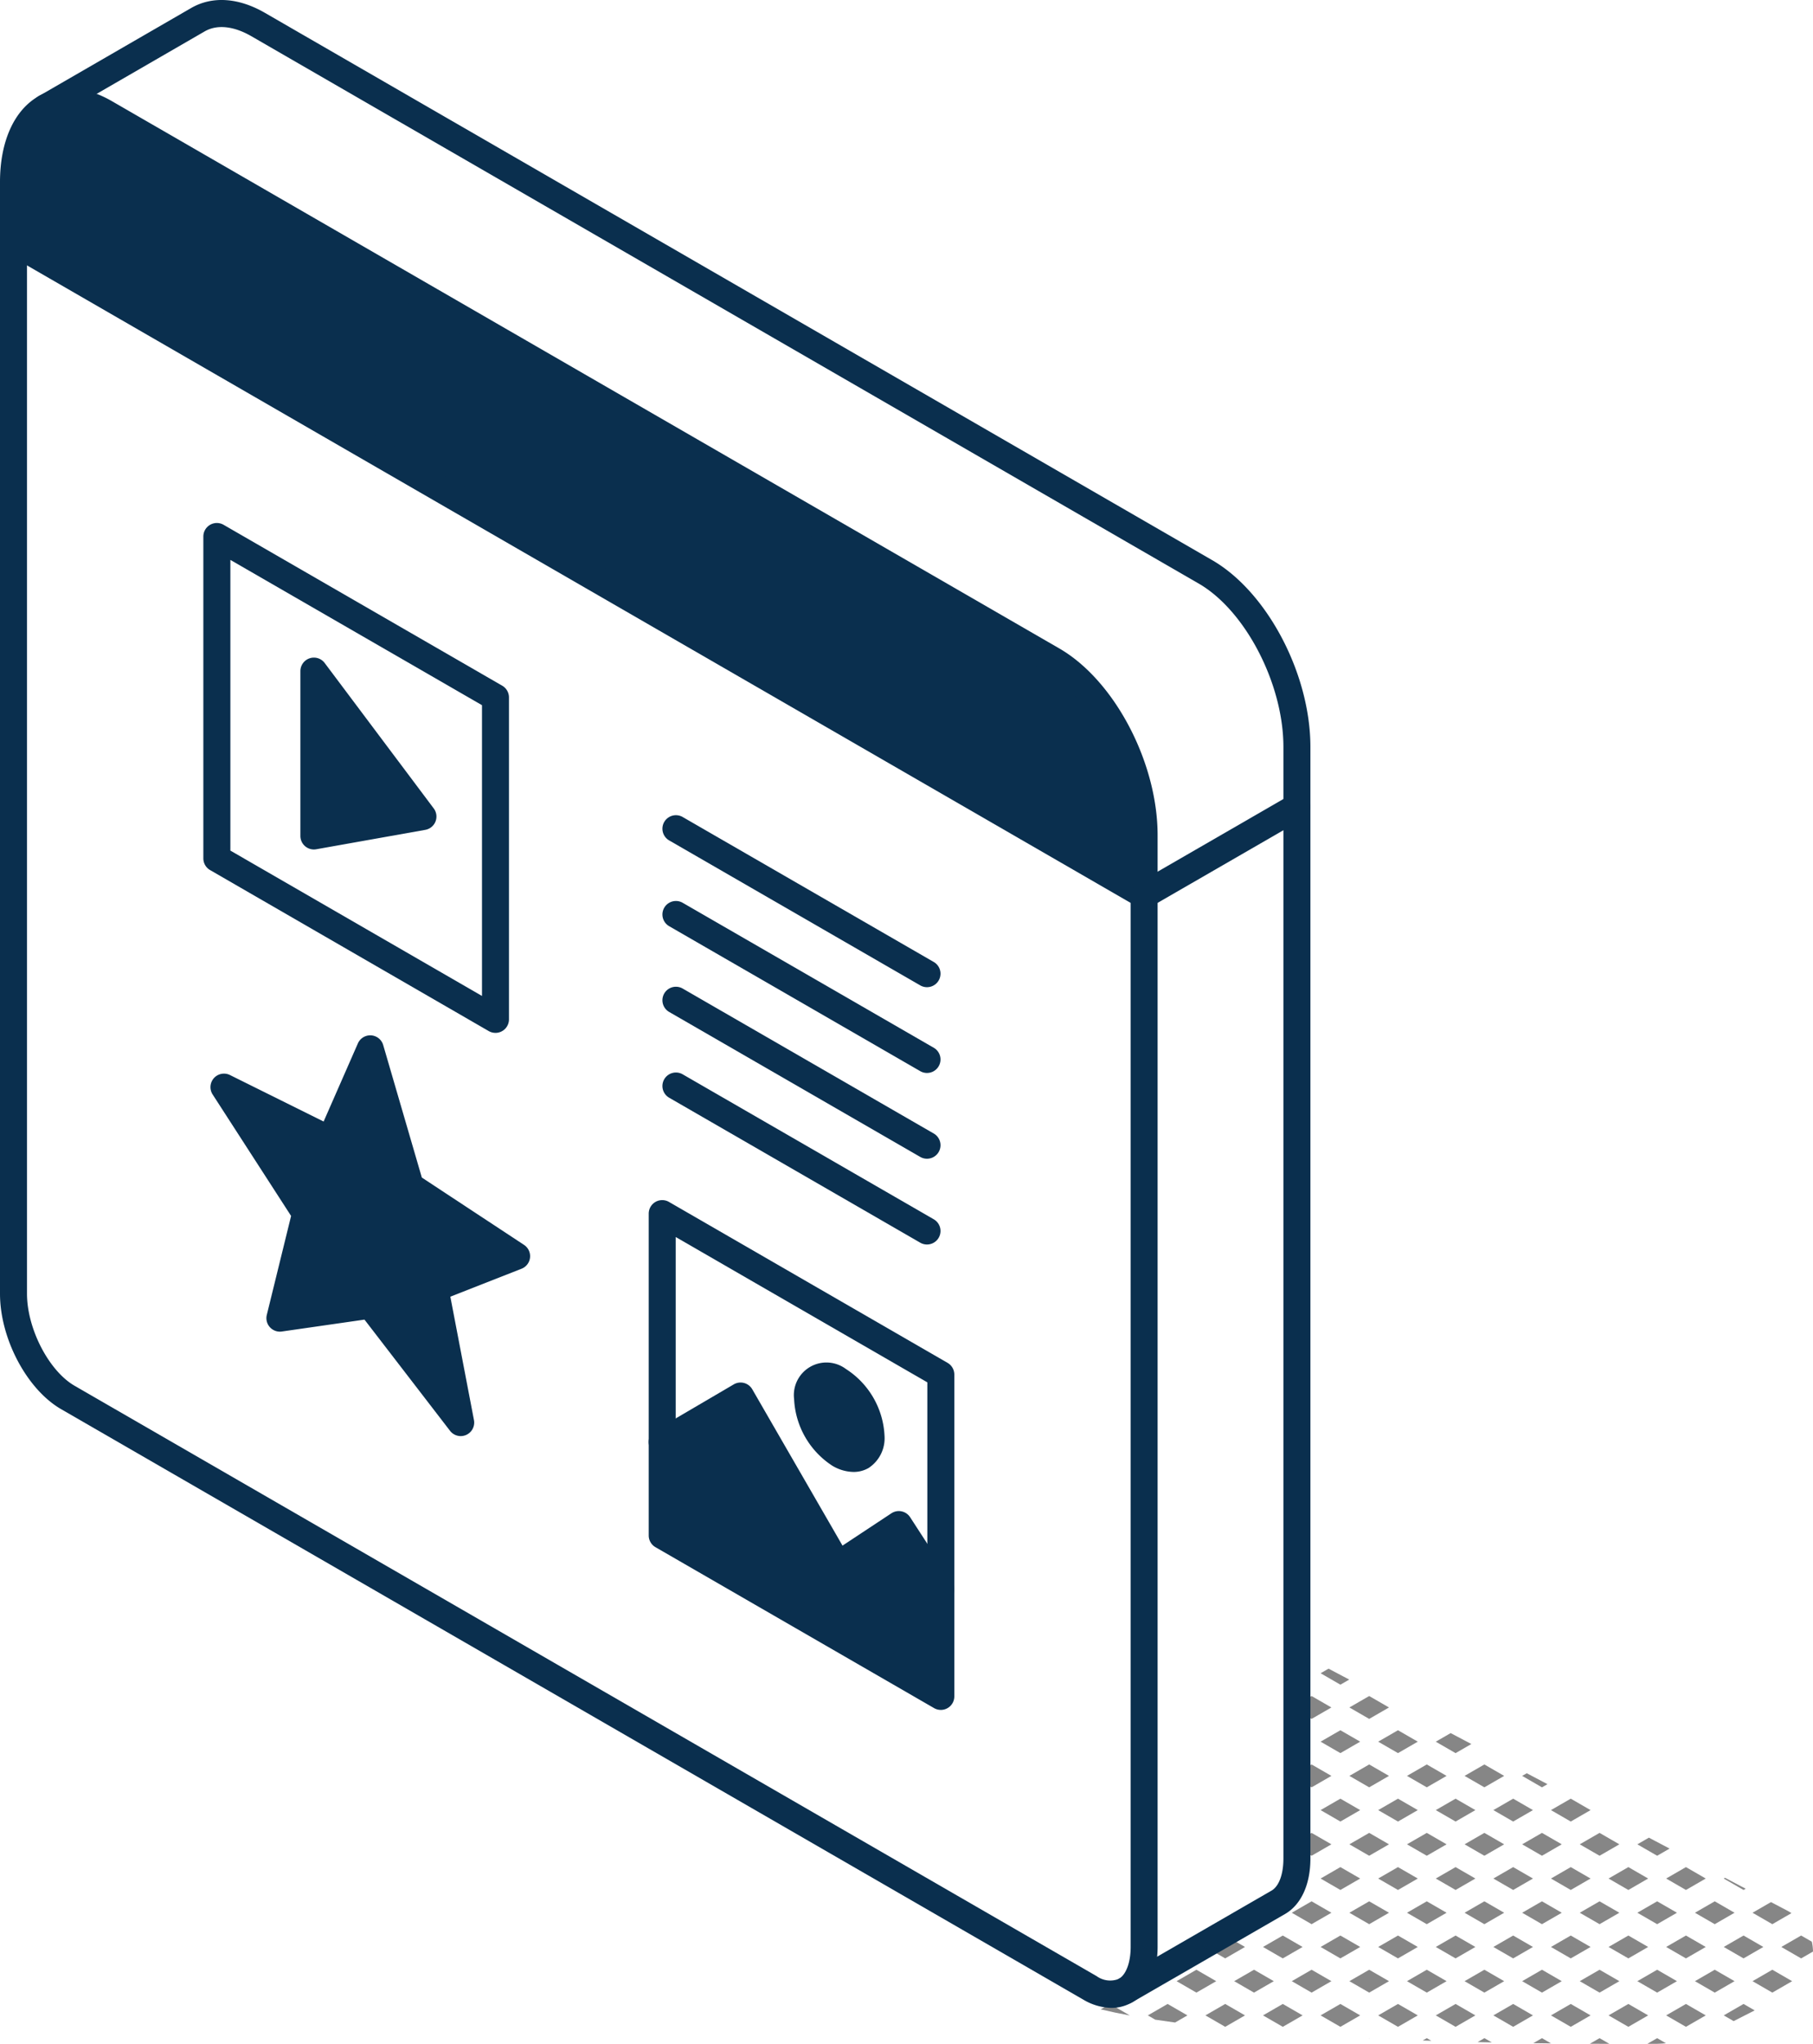 <?xml version="1.0" encoding="UTF-8"?> <svg xmlns="http://www.w3.org/2000/svg" width="201.471" height="226.998" viewBox="0 0 201.471 226.998"><g id="Content_Creation" data-name="Content Creation" transform="translate(0 0)"><g id="Raggruppa_9420" data-name="Raggruppa 9420"><g id="Raggruppa_9421" data-name="Raggruppa 9421"><path id="Tracciato_10234" data-name="Tracciato 10234" d="M201.471,216.749a5.243,5.243,0,0,0-.132-1.094l-1.187-.685-2.2,1.27,2.2,1.271Z" fill="#868686"></path><path id="Tracciato_10235" data-name="Tracciato 10235" d="M193.991,209.772l-2.3-1.213-.139.08,2.2,1.271Z" fill="#868686"></path><path id="Tracciato_10236" data-name="Tracciato 10236" d="M193.752,214.97l-2.2,1.27,2.2,1.27,2.2-1.27Z" fill="#868686"></path><path id="Tracciato_10237" data-name="Tracciato 10237" d="M198.731,212.272l-1.928-1.016-2.051,1.184,2.2,1.27,2.122-1.225c-.114-.072-.221-.149-.343-.213" fill="#868686"></path><path id="Tracciato_10238" data-name="Tracciato 10238" d="M194.991,223.285l-1.238-.715-2.2,1.27,1.1.636Z" fill="#868686"></path><path id="Tracciato_10239" data-name="Tracciato 10239" d="M199.152,220.04l-2.2-1.27-2.2,1.27,2.2,1.27Z" fill="#868686"></path><path id="Tracciato_10240" data-name="Tracciato 10240" d="M189.552,208.64l-2.2-1.27-2.2,1.27,2.2,1.27Z" fill="#868686"></path><path id="Tracciato_10241" data-name="Tracciato 10241" d="M189.552,216.24l-2.2-1.27-2.2,1.27,2.2,1.27Z" fill="#868686"></path><path id="Tracciato_10242" data-name="Tracciato 10242" d="M192.752,212.44l-2.2-1.27-2.2,1.27,2.2,1.27Z" fill="#868686"></path><path id="Tracciato_10243" data-name="Tracciato 10243" d="M189.552,223.84l-2.2-1.27-2.2,1.27,2.2,1.27Z" fill="#868686"></path><path id="Tracciato_10244" data-name="Tracciato 10244" d="M192.752,220.04l-2.2-1.27-2.2,1.27,2.2,1.27Z" fill="#868686"></path><path id="Tracciato_10245" data-name="Tracciato 10245" d="M184.152,211.17l-2.2,1.27,2.2,1.27,2.2-1.27Z" fill="#868686"></path><path id="Tracciato_10246" data-name="Tracciato 10246" d="M183.152,208.64l-2.2-1.27-2.2,1.27,2.2,1.27Z" fill="#868686"></path><path id="Tracciato_10247" data-name="Tracciato 10247" d="M185.533,205.313l-2.3-1.213-1.281.74,2.2,1.27Z" fill="#868686"></path><path id="Tracciato_10248" data-name="Tracciato 10248" d="M184.152,218.77l-2.2,1.27,2.2,1.27,2.2-1.27Z" fill="#868686"></path><path id="Tracciato_10249" data-name="Tracciato 10249" d="M180.952,214.97l-2.2,1.27,2.2,1.27,2.2-1.27Z" fill="#868686"></path><path id="Tracciato_10250" data-name="Tracciato 10250" d="M185.122,226.93l-.97-.56-1.085.627,1.075,0c.329,0,.654-.039.98-.062" fill="#868686"></path><path id="Tracciato_10251" data-name="Tracciato 10251" d="M183.152,223.84l-2.2-1.27-2.2,1.27,2.2,1.27Z" fill="#868686"></path><path id="Tracciato_10252" data-name="Tracciato 10252" d="M176.752,201.04l-2.2-1.27-2.2,1.27,2.2,1.27Z" fill="#868686"></path><path id="Tracciato_10253" data-name="Tracciato 10253" d="M176.752,208.64l-2.2-1.27-2.2,1.27,2.2,1.27Z" fill="#868686"></path><path id="Tracciato_10254" data-name="Tracciato 10254" d="M179.952,204.84l-2.2-1.27-2.2,1.27,2.2,1.27Z" fill="#868686"></path><path id="Tracciato_10255" data-name="Tracciato 10255" d="M176.752,216.24l-2.2-1.27-2.2,1.27,2.2,1.27Z" fill="#868686"></path><path id="Tracciato_10256" data-name="Tracciato 10256" d="M179.952,212.44l-2.2-1.27-2.2,1.27,2.2,1.27Z" fill="#868686"></path><path id="Tracciato_10257" data-name="Tracciato 10257" d="M177.752,226.37l-1.072.619,2.16.009Z" fill="#868686"></path><path id="Tracciato_10258" data-name="Tracciato 10258" d="M176.752,223.84l-2.2-1.27-2.2,1.27,2.2,1.27Z" fill="#868686"></path><path id="Tracciato_10259" data-name="Tracciato 10259" d="M179.952,220.04l-2.2-1.27-2.2,1.27,2.2,1.27Z" fill="#868686"></path><path id="Tracciato_10260" data-name="Tracciato 10260" d="M170.352,201.04l-2.2-1.27-2.2,1.27,2.2,1.27Z" fill="#868686"></path><path id="Tracciato_10261" data-name="Tracciato 10261" d="M171.963,198.158l-2.3-1.212-.511.294,2.2,1.271Z" fill="#868686"></path><path id="Tracciato_10262" data-name="Tracciato 10262" d="M170.352,208.64l-2.2-1.27-2.2,1.27,2.2,1.27Z" fill="#868686"></path><path id="Tracciato_10263" data-name="Tracciato 10263" d="M173.552,204.84l-2.2-1.27-2.2,1.27,2.2,1.27Z" fill="#868686"></path><path id="Tracciato_10264" data-name="Tracciato 10264" d="M171.352,218.77l-2.2,1.27,2.2,1.27,2.2-1.27Z" fill="#868686"></path><path id="Tracciato_10265" data-name="Tracciato 10265" d="M170.352,216.24l-2.2-1.27-2.2,1.27,2.2,1.27Z" fill="#868686"></path><path id="Tracciato_10266" data-name="Tracciato 10266" d="M173.552,212.44l-2.2-1.27-2.2,1.27,2.2,1.27Z" fill="#868686"></path><path id="Tracciato_10267" data-name="Tracciato 10267" d="M172.359,226.951l-1.007-.581-.962.555Z" fill="#868686"></path><path id="Tracciato_10268" data-name="Tracciato 10268" d="M168.152,222.57l-2.2,1.27,2.2,1.27,2.2-1.27Z" fill="#868686"></path><path id="Tracciato_10269" data-name="Tracciato 10269" d="M163.505,193.7l-2.3-1.213-1.653.955,2.2,1.27Z" fill="#868686"></path><path id="Tracciato_10270" data-name="Tracciato 10270" d="M163.952,201.04l-2.2-1.27-2.2,1.27,2.2,1.27Z" fill="#868686"></path><path id="Tracciato_10271" data-name="Tracciato 10271" d="M167.152,197.24l-2.2-1.27-2.2,1.27,2.2,1.27Z" fill="#868686"></path><path id="Tracciato_10272" data-name="Tracciato 10272" d="M163.952,208.64l-2.2-1.27-2.2,1.27,2.2,1.27Z" fill="#868686"></path><path id="Tracciato_10273" data-name="Tracciato 10273" d="M167.152,204.84l-2.2-1.27-2.2,1.27,2.2,1.27Z" fill="#868686"></path><path id="Tracciato_10274" data-name="Tracciato 10274" d="M164.952,218.77l-2.2,1.27,2.2,1.27,2.2-1.27Z" fill="#868686"></path><path id="Tracciato_10275" data-name="Tracciato 10275" d="M163.952,216.24l-2.2-1.27-2.2,1.27,2.2,1.27Z" fill="#868686"></path><path id="Tracciato_10276" data-name="Tracciato 10276" d="M167.152,212.44l-2.2-1.27-2.2,1.27,2.2,1.27Z" fill="#868686"></path><path id="Tracciato_10277" data-name="Tracciato 10277" d="M164.2,226.806l1.575.036-.819-.473Z" fill="#868686"></path><path id="Tracciato_10278" data-name="Tracciato 10278" d="M163.952,223.84l-2.2-1.27-2.2,1.27,2.2,1.27Z" fill="#868686"></path><path id="Tracciato_10279" data-name="Tracciato 10279" d="M157.552,193.44l-2.2-1.27-2.2,1.27,2.2,1.27Z" fill="#868686"></path><path id="Tracciato_10280" data-name="Tracciato 10280" d="M157.552,201.04l-2.2-1.27-2.2,1.27,2.2,1.27Z" fill="#868686"></path><path id="Tracciato_10281" data-name="Tracciato 10281" d="M160.752,197.24l-2.2-1.27-2.2,1.27,2.2,1.27Z" fill="#868686"></path><path id="Tracciato_10282" data-name="Tracciato 10282" d="M157.552,208.64l-2.2-1.27-2.2,1.27,2.2,1.27Z" fill="#868686"></path><path id="Tracciato_10283" data-name="Tracciato 10283" d="M160.752,204.84l-2.2-1.27-2.2,1.27,2.2,1.27Z" fill="#868686"></path><path id="Tracciato_10284" data-name="Tracciato 10284" d="M158.552,218.77l-2.2,1.27,2.2,1.27,2.2-1.27Z" fill="#868686"></path><path id="Tracciato_10285" data-name="Tracciato 10285" d="M157.552,216.24l-2.2-1.27-2.2,1.27,2.2,1.27Z" fill="#868686"></path><path id="Tracciato_10286" data-name="Tracciato 10286" d="M160.752,212.44l-2.2-1.27-2.2,1.27,2.2,1.27Z" fill="#868686"></path><path id="Tracciato_10287" data-name="Tracciato 10287" d="M158.1,226.629l.954.032-.5-.292Z" fill="#868686"></path><path id="Tracciato_10288" data-name="Tracciato 10288" d="M157.552,223.84l-2.2-1.27-2.2,1.27,2.2,1.27Z" fill="#868686"></path><path id="Tracciato_10289" data-name="Tracciato 10289" d="M149.935,186.543l-2.3-1.213-.882.51,2.2,1.27Z" fill="#868686"></path><path id="Tracciato_10290" data-name="Tracciato 10290" d="M151.152,193.44l-2.2-1.27-2.2,1.27,2.2,1.27Z" fill="#868686"></path><path id="Tracciato_10291" data-name="Tracciato 10291" d="M154.352,189.64l-2.2-1.27-2.2,1.27,2.2,1.27Z" fill="#868686"></path><path id="Tracciato_10292" data-name="Tracciato 10292" d="M151.152,201.04l-2.2-1.27-2.2,1.27,2.2,1.27Z" fill="#868686"></path><path id="Tracciato_10293" data-name="Tracciato 10293" d="M154.352,197.24l-2.2-1.27-2.2,1.27,2.2,1.27Z" fill="#868686"></path><path id="Tracciato_10294" data-name="Tracciato 10294" d="M151.152,208.64l-2.2-1.27-2.2,1.27,2.2,1.27Z" fill="#868686"></path><path id="Tracciato_10295" data-name="Tracciato 10295" d="M154.352,204.84l-2.2-1.27-2.2,1.27,2.2,1.27Z" fill="#868686"></path><path id="Tracciato_10296" data-name="Tracciato 10296" d="M152.152,218.77l-2.2,1.27,2.2,1.27,2.2-1.27Z" fill="#868686"></path><path id="Tracciato_10297" data-name="Tracciato 10297" d="M151.152,216.24l-2.2-1.27-2.2,1.27,2.2,1.27Z" fill="#868686"></path><path id="Tracciato_10298" data-name="Tracciato 10298" d="M154.352,212.44l-2.2-1.27-2.2,1.27,2.2,1.27Z" fill="#868686"></path><path id="Tracciato_10299" data-name="Tracciato 10299" d="M152.123,226.387l.064,0-.034-.02Z" fill="#868686"></path><path id="Tracciato_10300" data-name="Tracciato 10300" d="M151.152,223.84l-2.2-1.27-2.2,1.27,2.2,1.27Z" fill="#868686"></path><path id="Tracciato_10301" data-name="Tracciato 10301" d="M147.952,189.64l-2.2-1.27-2.2,1.27,2.2,1.27Z" fill="#868686"></path><path id="Tracciato_10302" data-name="Tracciato 10302" d="M147.952,197.24l-2.2-1.27-2.2,1.27,2.2,1.27Z" fill="#868686"></path><path id="Tracciato_10303" data-name="Tracciato 10303" d="M147.952,204.84l-2.2-1.27-2.2,1.27,2.2,1.27Z" fill="#868686"></path><path id="Tracciato_10304" data-name="Tracciato 10304" d="M144.752,216.24l-2.2-1.27-2.2,1.27,2.2,1.27Z" fill="#868686"></path><path id="Tracciato_10305" data-name="Tracciato 10305" d="M147.952,212.44l-2.2-1.27-2.2,1.27,2.2,1.27Z" fill="#868686"></path><path id="Tracciato_10306" data-name="Tracciato 10306" d="M144.752,223.84l-2.2-1.27-2.2,1.27,2.2,1.27Z" fill="#868686"></path><path id="Tracciato_10307" data-name="Tracciato 10307" d="M147.952,220.04l-2.2-1.27-2.2,1.27,2.2,1.27Z" fill="#868686"></path><path id="Tracciato_10308" data-name="Tracciato 10308" d="M138.352,216.24l-2.2-1.27-2.2,1.27,2.2,1.27Z" fill="#868686"></path><path id="Tracciato_10309" data-name="Tracciato 10309" d="M141.552,212.44l-2.2-1.27-2.2,1.27,2.2,1.27Z" fill="#868686"></path><path id="Tracciato_10310" data-name="Tracciato 10310" d="M138.352,223.84l-2.2-1.27-2.2,1.27,2.2,1.27Z" fill="#868686"></path><path id="Tracciato_10311" data-name="Tracciato 10311" d="M141.552,220.04l-2.2-1.27-2.2,1.27,2.2,1.27Z" fill="#868686"></path><path id="Tracciato_10312" data-name="Tracciato 10312" d="M130.583,224.631l1.369-.791-2.2-1.27-2.2,1.27.825.476q1.074.164,2.206.315" fill="#868686"></path><path id="Tracciato_10313" data-name="Tracciato 10313" d="M135.152,220.04l-2.2-1.27-2.2,1.27,2.2,1.27Z" fill="#868686"></path><path id="Tracciato_10314" data-name="Tracciato 10314" d="M125.546,223.844l-2.194-1.274-1.033.6c1,.24,2.079.466,3.227.677" fill="#868686"></path><path id="Tracciato_10315" data-name="Tracciato 10315" d="M128.752,220.04l-2.2-1.27-2.2,1.27,2.2,1.27Z" fill="#868686"></path><path id="Tracciato_10316" data-name="Tracciato 10316" d="M122.352,220.04l-2.2-1.27-.115.066.587,2.2Z" fill="#868686"></path></g><g id="Raggruppa_9422" data-name="Raggruppa 9422"><path id="Tracciato_10317" data-name="Tracciato 10317" d="M105.879,163.313l-.781-.412.2.748Z" fill="#0a2f4e"></path><path id="Tracciato_10318" data-name="Tracciato 10318" d="M127.142,92.765v6.646L1.5,26.879V20.222c0-4.1,1.363-6.987,3.52-8.226l.175-.1c1.765-.918,4.025-.784,6.492.64l105.27,60.778c5.624,3.24,10.186,11.951,10.186,19.454" fill="#0a2f4e"></path><path id="Tracciato_10319" data-name="Tracciato 10319" d="M104.55,176.526v11.887L73.589,170.54V160.155l8.712-5.107L93.124,173.79l6.759-4.463Z" fill="#0a2f4e"></path><path id="Tracciato_10320" data-name="Tracciato 10320" d="M93.264,153.353a7.8,7.8,0,0,1,3.53,6.115c0,2.253-1.578,3.154-3.53,2.039a7.814,7.814,0,0,1-3.519-6.116c0-2.242,1.577-3.154,3.519-2.038" fill="#0a2f4e"></path><path id="Tracciato_10321" data-name="Tracciato 10321" d="M57.417,139.517l-9.072,3.561L51.2,158,41.161,144.956,31.11,146.4l2.859-11.621L24.9,120.744l11.817,5.862,4.438-10.114L45.6,131.735Z" fill="#0a2f4e"></path><path id="Tracciato_10322" data-name="Tracciato 10322" d="M34.882,74.538,47,90.69,34.882,92.847Z" fill="#0a2f4e"></path><path id="Tracciato_10323" data-name="Tracciato 10323" d="M125.3,222.446a1.5,1.5,0,0,1-.868-2.724c.76-.539,1.214-1.848,1.214-3.5V92.765c0-7.012-4.233-15.157-9.435-18.155L10.936,13.832c-1.929-1.113-3.673-1.322-5.049-.609A1.5,1.5,0,1,1,4.5,10.563c2.3-1.2,5.115-.957,7.934.671l105.27,60.778c6.132,3.533,10.936,12.65,10.936,20.753V216.219c0,2.7-.881,4.817-2.48,5.951a1.492,1.492,0,0,1-.866.276" fill="#0a2f4e"></path><path id="Tracciato_10324" data-name="Tracciato 10324" d="M123.509,223.005a6.335,6.335,0,0,1-3.142-.925L6.777,156.5C2.976,154.295,0,148.666,0,143.686V20.221c0-4.494,1.555-7.965,4.27-9.526a1.5,1.5,0,0,1,1.5,2.6C4.009,14.305,3,16.83,3,20.221V143.686c0,3.878,2.418,8.558,5.279,10.22l113.586,65.576a2.581,2.581,0,0,0,2.432.315,1.5,1.5,0,1,1,1.522,2.586,4.5,4.5,0,0,1-2.31.622" fill="#0a2f4e"></path><path id="Tracciato_10325" data-name="Tracciato 10325" d="M127.142,100.911a1.49,1.49,0,0,1-.75-.2L.75,28.178a1.5,1.5,0,0,1,1.5-2.6L127.892,98.112a1.5,1.5,0,0,1-.75,2.8" fill="#0a2f4e"></path><path id="Tracciato_10326" data-name="Tracciato 10326" d="M55.059,114.716a1.5,1.5,0,0,1-.75-.2L23.347,96.635a1.5,1.5,0,0,1-.75-1.3V59.588a1.5,1.5,0,0,1,2.25-1.3L55.809,76.158a1.5,1.5,0,0,1,.75,1.3v35.76a1.5,1.5,0,0,1-1.5,1.5M25.6,94.47l27.962,16.147V78.322L25.6,62.186Z" fill="#0a2f4e"></path><path id="Tracciato_10327" data-name="Tracciato 10327" d="M104.551,189.912a1.5,1.5,0,0,1-.75-.2L72.839,171.838a1.5,1.5,0,0,1-.75-1.3V134.792a1.5,1.5,0,0,1,2.25-1.3L105.3,151.367a1.5,1.5,0,0,1,.75,1.3v35.746a1.5,1.5,0,0,1-1.5,1.5M75.089,169.673l27.962,16.142V153.532L75.089,137.39Z" fill="#0a2f4e"></path><path id="Tracciato_10328" data-name="Tracciato 10328" d="M34.882,94.347a1.5,1.5,0,0,1-1.5-1.5V74.538a1.5,1.5,0,0,1,2.7-.9L48.2,89.79a1.5,1.5,0,0,1-.937,2.377L35.145,94.323a1.454,1.454,0,0,1-.263.024m1.5-15.31v12.02l7.954-1.416Z" fill="#0a2f4e"></path><path id="Tracciato_10329" data-name="Tracciato 10329" d="M103.012,109.642a1.486,1.486,0,0,1-.749-.2l-27.9-16.1a1.5,1.5,0,0,1,1.5-2.6l27.9,16.1a1.5,1.5,0,0,1-.751,2.8" fill="#0a2f4e"></path><path id="Tracciato_10330" data-name="Tracciato 10330" d="M103.012,119.169a1.5,1.5,0,0,1-.749-.2l-27.9-16.1a1.5,1.5,0,0,1,1.5-2.6l27.9,16.1a1.5,1.5,0,0,1-.751,2.8" fill="#0a2f4e"></path><path id="Tracciato_10331" data-name="Tracciato 10331" d="M103.012,128.694a1.486,1.486,0,0,1-.749-.2l-27.9-16.1a1.5,1.5,0,0,1,1.5-2.6l27.9,16.1a1.5,1.5,0,0,1-.751,2.8" fill="#0a2f4e"></path><path id="Tracciato_10332" data-name="Tracciato 10332" d="M103.012,138.22a1.486,1.486,0,0,1-.749-.2l-27.9-16.1a1.5,1.5,0,0,1,1.5-2.6l27.9,16.1a1.5,1.5,0,0,1-.751,2.8" fill="#0a2f4e"></path><path id="Tracciato_10333" data-name="Tracciato 10333" d="M51.2,159.5a1.5,1.5,0,0,1-1.189-.585l-9.508-12.351-9.184,1.321a1.5,1.5,0,0,1-1.671-1.843l2.7-10.992-8.719-13.493a1.5,1.5,0,0,1,1.926-2.158l10.408,5.164,3.806-8.674a1.5,1.5,0,0,1,2.815.182l4.293,14.714,11.356,7.479a1.5,1.5,0,0,1-.277,2.649l-7.911,3.106,2.624,13.7A1.5,1.5,0,0,1,51.2,159.5M41.161,143.456a1.5,1.5,0,0,1,1.188.585l6.194,8.045-1.672-8.726a1.5,1.5,0,0,1,.926-1.678l6.377-2.5-9.4-6.191a1.5,1.5,0,0,1-.614-.833l-3.293-11.282-2.78,6.336a1.5,1.5,0,0,1-2.041.741l-6.928-3.437,6.109,9.453a1.5,1.5,0,0,1,.2,1.173L33.1,144.6l7.85-1.129a1.411,1.411,0,0,1,.214-.016" fill="#0a2f4e"></path><path id="Tracciato_10334" data-name="Tracciato 10334" d="M104.552,178.026a1.5,1.5,0,0,1-1.26-.684l-3.844-5.93-5.5,3.631a1.5,1.5,0,0,1-2.125-.5l-10.07-17.435-7.408,4.343a1.5,1.5,0,0,1-1.518-2.588l8.711-5.106a1.5,1.5,0,0,1,2.058.544l10.028,17.363,5.43-3.587a1.5,1.5,0,0,1,2.086.435l4.667,7.2a1.5,1.5,0,0,1-1.258,2.316" fill="#0a2f4e"></path><path id="Tracciato_10335" data-name="Tracciato 10335" d="M94.848,163.482a4.733,4.733,0,0,1-2.328-.672,9.351,9.351,0,0,1-4.275-7.418,3.62,3.62,0,0,1,5.767-3.339,9.33,9.33,0,0,1,4.282,7.416,3.947,3.947,0,0,1-1.775,3.576,3.3,3.3,0,0,1-1.671.437m-3.146-9.1a.388.388,0,0,0-.174.032c-.1.057-.283.335-.283.982a6.357,6.357,0,0,0,2.772,4.817c.561.321.9.3,1,.241s.28-.334.28-.981a6.345,6.345,0,0,0-2.779-4.816,1.714,1.714,0,0,0-.813-.275" fill="#0a2f4e"></path><path id="Tracciato_10336" data-name="Tracciato 10336" d="M125.059,222.59a1.5,1.5,0,0,1-.751-2.8l16.987-9.805c.829-.478,1.325-1.813,1.325-3.572V82.96c0-7.016-4.228-15.161-9.425-18.154L27.924,4.017c-1.963-1.129-3.8-1.321-5.172-.534L5.767,13.3a1.5,1.5,0,0,1-1.5-2.6L21.257.882c2.337-1.34,5.236-1.148,8.165.535l105.272,60.79c6.126,3.528,10.926,12.645,10.926,20.753V206.414c0,2.886-1.03,5.135-2.825,6.17l-16.987,9.805a1.5,1.5,0,0,1-.749.2" fill="#0a2f4e"></path><path id="Tracciato_10337" data-name="Tracciato 10337" d="M127.142,100.911a1.5,1.5,0,0,1-.75-2.8l16.977-9.8a1.5,1.5,0,0,1,1.5,2.6l-16.977,9.8a1.49,1.49,0,0,1-.75.2" fill="#0a2f4e"></path></g></g></g></svg> 